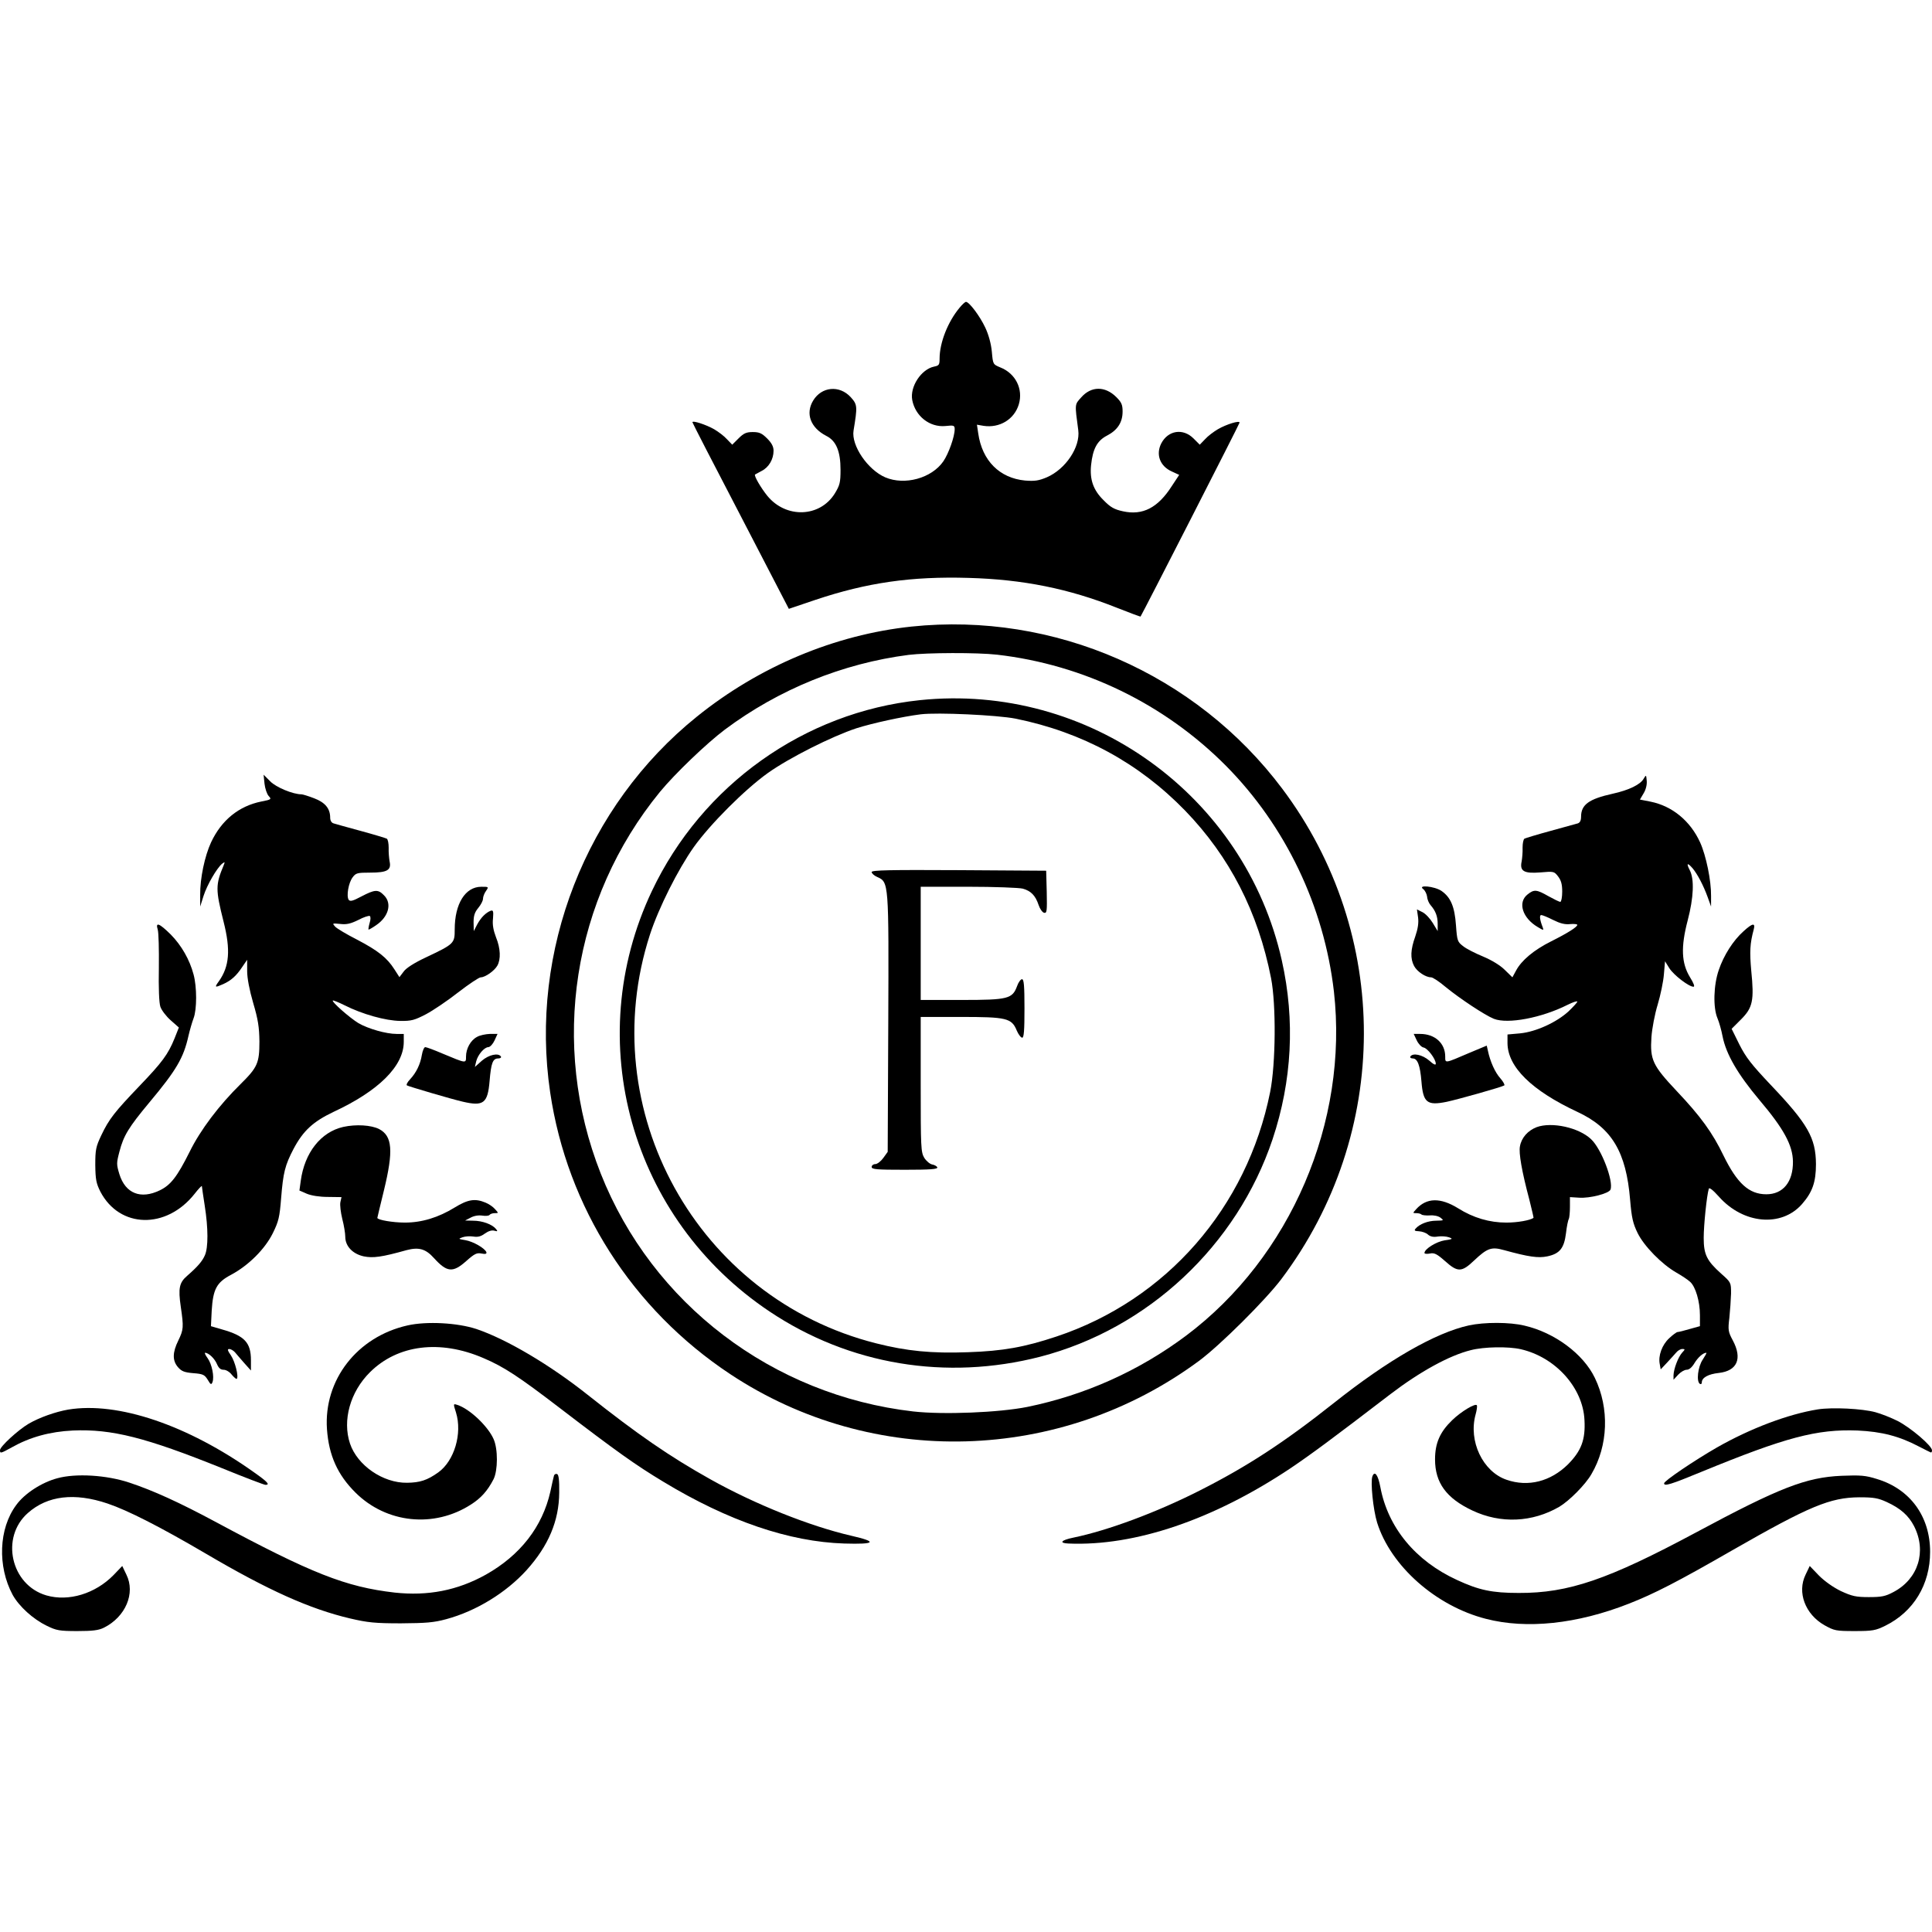 <?xml version="1.0" standalone="no"?>
<!DOCTYPE svg PUBLIC "-//W3C//DTD SVG 20010904//EN"
 "http://www.w3.org/TR/2001/REC-SVG-20010904/DTD/svg10.dtd">
<svg version="1.0" xmlns="http://www.w3.org/2000/svg"
 width="1024pt" height="1024pt" viewBox="0 0 1024 1024"
 preserveAspectRatio="xMidYMid meet">
<g transform="translate(0,1024) scale(0.1,-0.1)"
fill="#000000" stroke="none">
<path d="M5086 8609 c-62 -74 -106 -185 -106 -270 0 -32 -3 -37 -29 -42 -68
-14 -129 -106 -116 -177 16 -85 92 -146 176 -138 45 5 49 3 49 -17 0 -39 -32
-129 -60 -170 -62 -90 -205 -129 -308 -85 -93 40 -181 169 -168 248 21 128 21
137 -15 177 -60 65 -154 56 -199 -18 -42 -69 -14 -144 69 -187 53 -26 76 -82
76 -180 0 -68 -4 -82 -30 -125 -79 -128 -259 -134 -358 -13 -34 42 -72 107
-65 113 2 1 18 10 35 19 38 19 63 62 63 107 0 22 -10 41 -34 65 -28 28 -42 34
-76 34 -34 0 -48 -6 -76 -34 l-33 -33 -28 29 c-15 17 -46 40 -68 53 -42 24
-115 48 -115 37 0 -3 115 -227 256 -497 l255 -492 142 48 c272 91 507 125 811
116 288 -8 531 -57 785 -158 68 -27 125 -48 126 -47 14 22 525 1022 525 1028
0 13 -70 -9 -115 -35 -22 -13 -53 -36 -68 -53 l-28 -29 -33 33 c-56 56 -135
43 -171 -26 -30 -59 -7 -121 56 -149 l39 -18 -39 -59 c-74 -116 -155 -157
-259 -134 -46 10 -66 21 -103 59 -54 53 -74 109 -66 186 9 86 32 129 84 156
56 29 83 70 83 128 0 36 -6 49 -33 76 -60 60 -134 59 -187 -2 -34 -38 -34 -31
-15 -173 12 -89 -67 -207 -167 -250 -43 -18 -64 -21 -115 -17 -135 13 -227
105 -248 249 l-7 47 35 -6 c85 -13 163 34 187 114 24 81 -17 164 -99 196 -38
16 -38 16 -44 83 -4 42 -17 90 -35 128 -28 60 -85 136 -102 136 -5 0 -20 -14
-34 -31z"/>
<path d="M4831 6919 c-406 -43 -807 -211 -1137 -477 -589 -474 -889 -1242
-778 -1992 90 -609 435 -1149 954 -1493 756 -501 1750 -473 2485 70 113 84
351 321 436 433 582 773 584 1829 5 2600 -457 609 -1209 938 -1965 859z m454
-149 c459 -53 887 -261 1213 -589 316 -319 520 -746 572 -1196 78 -691 -229
-1408 -783 -1824 -250 -187 -535 -315 -842 -378 -150 -30 -445 -42 -605 -24
-746 86 -1383 571 -1656 1261 -270 684 -150 1456 314 2023 79 96 248 258 344
330 285 213 624 351 974 396 98 12 363 13 469 1z"/>
<path d="M4875 6529 c-612 -64 -1154 -450 -1420 -1012 -376 -794 -112 -1737
625 -2229 422 -282 935 -367 1433 -239 571 148 1043 589 1232 1153 103 309
120 630 49 947 -196 877 -1025 1473 -1919 1380z m508 -98 c354 -72 653 -235
898 -487 236 -244 387 -537 456 -889 27 -140 25 -453 -5 -603 -123 -613 -550
-1102 -1133 -1296 -168 -56 -284 -77 -469 -83 -193 -7 -324 6 -486 47 -949
239 -1501 1237 -1199 2167 46 141 148 344 232 463 87 122 271 306 393 393 114
81 339 194 469 237 85 27 245 62 341 74 89 11 407 -4 503 -23z"/>
<path d="M4620 5618 c0 -7 13 -19 29 -26 62 -28 62 -23 59 -777 l-3 -680 -23
-32 c-13 -18 -32 -33 -43 -33 -10 0 -19 -7 -19 -15 0 -13 26 -15 176 -15 136
0 175 3 172 13 -3 6 -15 13 -27 15 -12 2 -31 18 -42 35 -18 30 -19 54 -19 390
l0 357 211 0 c244 0 271 -6 298 -72 9 -21 22 -38 29 -38 9 0 12 38 12 155 0
120 -3 155 -13 155 -7 0 -19 -16 -26 -36 -25 -68 -47 -74 -293 -74 l-218 0 0
300 0 300 253 0 c138 0 268 -5 288 -10 43 -12 67 -36 84 -87 7 -21 20 -39 29
-41 15 -3 16 9 14 110 l-3 113 -462 3 c-368 2 -463 0 -463 -10z"/>
<path d="M1402 6086 c3 -26 13 -55 22 -65 16 -17 14 -19 -38 -29 -120 -24
-212 -99 -267 -216 -34 -73 -59 -192 -58 -279 l0 -62 18 57 c19 59 70 146 98
170 15 11 16 11 9 -7 -44 -105 -44 -129 -1 -300 38 -150 31 -237 -25 -316 -24
-33 -22 -35 23 -15 42 19 70 44 101 91 l26 38 0 -60 c0 -38 12 -100 32 -169
26 -88 32 -128 33 -204 0 -114 -10 -137 -99 -225 -115 -113 -214 -244 -271
-360 -66 -132 -100 -176 -158 -204 -101 -49 -182 -17 -214 85 -16 53 -16 59 0
120 22 85 49 129 158 260 144 172 182 237 208 354 7 30 19 72 27 93 18 47 18
166 0 232 -21 79 -64 154 -121 212 -61 60 -82 68 -69 26 5 -16 7 -106 6 -202
-2 -107 1 -186 8 -207 6 -18 31 -51 55 -72 l43 -38 -23 -58 c-34 -84 -66 -127
-184 -250 -134 -140 -163 -177 -204 -263 -29 -61 -32 -77 -32 -158 1 -77 5
-97 27 -141 102 -195 349 -201 499 -12 21 27 39 46 39 41 0 -4 7 -51 15 -103
19 -120 19 -222 1 -263 -14 -32 -38 -60 -94 -109 -42 -36 -48 -66 -34 -163 16
-110 15 -122 -13 -180 -31 -63 -32 -106 -2 -141 19 -22 34 -28 81 -32 52 -4
60 -8 77 -35 15 -26 19 -28 25 -13 11 28 -3 97 -26 128 -11 15 -17 28 -13 28
19 0 51 -31 63 -60 9 -21 19 -30 35 -30 14 0 33 -12 44 -27 12 -14 24 -24 26
-21 11 11 -9 91 -31 124 -18 26 -20 34 -9 34 8 0 22 -8 30 -17 8 -10 31 -36
50 -58 l35 -39 0 54 c0 94 -33 130 -154 164 l-58 17 4 82 c7 114 26 150 102
190 92 49 180 136 222 221 31 63 36 85 44 186 11 135 20 173 66 261 51 96 103
144 212 196 239 111 372 243 372 371 l0 42 -38 0 c-55 0 -150 27 -202 57 -46
28 -143 113 -136 120 2 2 30 -9 62 -25 95 -48 218 -82 295 -83 59 -1 76 4 136
35 38 20 115 72 171 116 57 44 111 80 120 80 24 0 73 35 88 62 19 34 17 91 -7
150 -14 37 -20 67 -16 100 3 39 1 45 -12 41 -26 -10 -52 -36 -72 -73 l-18 -35
-1 47 c0 35 6 53 25 76 14 17 25 38 25 49 0 10 7 29 16 41 15 22 14 22 -25 22
-85 0 -141 -90 -141 -226 0 -74 -2 -77 -152 -148 -62 -29 -106 -57 -119 -76
l-22 -29 -27 42 c-39 61 -87 99 -198 157 -55 28 -107 59 -116 69 -16 18 -15
18 27 14 34 -4 55 1 96 21 28 15 56 24 61 21 5 -3 5 -19 -1 -37 -5 -17 -7 -33
-6 -35 2 -1 20 9 40 23 67 45 86 116 42 159 -31 32 -48 31 -119 -6 -47 -25
-60 -28 -68 -18 -13 20 -1 90 21 119 17 23 25 25 93 25 90 0 113 13 103 59 -3
17 -6 50 -5 73 0 23 -4 44 -10 48 -6 3 -68 22 -138 41 -70 19 -135 37 -144 40
-11 3 -18 15 -18 30 0 49 -27 81 -85 103 -31 12 -61 21 -67 21 -45 0 -135 37
-166 69 l-35 35 5 -48z"/>
<path d="M8712 6113 c-17 -31 -78 -61 -165 -80 -126 -28 -167 -58 -167 -122 0
-20 -6 -31 -17 -35 -10 -3 -75 -21 -145 -40 -70 -19 -132 -38 -138 -41 -6 -4
-10 -25 -10 -48 1 -23 -2 -56 -5 -73 -11 -51 12 -65 99 -58 71 6 73 6 94 -21
16 -21 22 -41 22 -81 0 -30 -5 -54 -10 -54 -6 0 -34 14 -63 30 -63 36 -76 37
-111 9 -53 -42 -27 -125 55 -173 30 -18 32 -18 26 -2 -16 41 -19 66 -8 66 7 0
35 -12 63 -26 36 -18 62 -25 89 -22 22 2 39 0 39 -4 0 -11 -50 -43 -138 -87
-92 -46 -158 -101 -187 -156 l-19 -35 -41 40 c-24 24 -69 51 -114 70 -41 17
-89 41 -106 55 -30 23 -32 28 -38 110 -7 100 -28 149 -77 183 -37 25 -130 34
-96 9 9 -7 18 -25 20 -40 1 -15 10 -35 18 -44 27 -31 38 -60 38 -100 l0 -38
-26 43 c-14 23 -38 49 -54 57 l-30 15 6 -42 c4 -30 -1 -61 -15 -102 -25 -70
-27 -116 -6 -156 16 -30 61 -60 90 -60 9 0 44 -23 78 -52 72 -59 207 -149 255
-168 74 -29 253 5 390 74 28 14 52 22 52 17 0 -4 -21 -27 -46 -51 -64 -59
-174 -109 -257 -117 l-67 -6 0 -46 c1 -126 128 -251 370 -364 183 -85 259
-212 280 -467 8 -95 15 -125 40 -176 34 -69 128 -165 205 -209 28 -16 60 -37
73 -49 29 -26 52 -104 52 -177 l0 -58 -54 -15 c-30 -9 -59 -16 -64 -16 -6 0
-26 -15 -45 -33 -38 -35 -59 -93 -50 -137 l5 -28 33 35 c18 19 40 44 49 54 9
11 23 19 33 19 15 0 15 -2 -1 -19 -21 -23 -45 -86 -46 -120 l0 -24 25 27 c13
14 33 26 45 26 13 0 28 13 41 35 19 31 46 55 63 55 3 0 -6 -16 -19 -36 -26
-38 -35 -117 -15 -129 6 -3 10 0 10 8 0 25 34 44 90 50 98 11 126 76 74 173
-24 45 -26 54 -18 119 4 39 8 96 9 129 0 58 0 59 -52 105 -77 69 -93 102 -93
190 0 67 16 224 27 260 2 9 21 -5 54 -42 129 -145 331 -163 440 -39 55 63 74
116 74 212 -1 139 -43 213 -240 420 -102 108 -131 145 -166 214 l-41 83 50 50
c62 62 70 100 54 258 -9 101 -7 144 13 218 10 37 -6 35 -54 -9 -55 -49 -105
-128 -131 -205 -28 -80 -31 -200 -7 -256 9 -21 21 -64 27 -96 19 -95 80 -200
195 -337 129 -152 177 -240 178 -327 1 -107 -52 -173 -141 -173 -92 0 -155 58
-227 205 -58 121 -122 209 -248 342 -128 136 -142 166 -134 286 3 45 18 123
33 172 15 50 30 122 33 160 l6 70 23 -37 c23 -36 103 -98 128 -98 8 0 1 19
-19 51 -45 74 -49 159 -12 300 32 122 36 219 11 267 -19 37 -13 42 15 10 26
-31 58 -92 80 -153 l18 -50 0 56 c1 81 -26 213 -58 284 -52 114 -148 193 -263
216 l-56 11 20 34 c12 20 18 46 16 66 -3 32 -3 32 -16 11z"/>
<path d="M2528 4744 c-34 -18 -58 -62 -58 -104 0 -37 2 -37 -125 16 -44 19
-85 34 -91 34 -6 0 -14 -18 -18 -41 -8 -50 -30 -95 -63 -130 -14 -15 -21 -29
-16 -32 11 -6 234 -72 295 -86 111 -26 133 -9 143 110 8 96 17 119 46 119 11
0 17 5 14 10 -13 21 -64 10 -101 -22 l-37 -33 7 30 c9 35 43 75 65 75 9 1 23
16 32 35 l16 35 -41 0 c-22 -1 -53 -7 -68 -16z"/>
<path d="M7509 4726 c9 -19 25 -36 36 -38 21 -3 65 -61 65 -86 0 -9 -12 -4
-35 17 -36 31 -87 42 -100 21 -3 -5 3 -10 13 -10 25 0 39 -36 46 -122 9 -112
29 -129 133 -108 61 13 292 78 306 87 4 2 -5 20 -21 38 -28 31 -54 89 -66 147
l-6 26 -91 -38 c-133 -57 -129 -57 -129 -20 0 71 -55 120 -133 120 l-34 0 16
-34z"/>
<path d="M1819 4267 c-119 -27 -205 -137 -225 -286 l-7 -51 39 -17 c24 -10 67
-17 112 -17 l72 -1 -6 -27 c-3 -15 2 -55 10 -88 9 -34 16 -77 16 -95 0 -50 39
-91 98 -104 49 -10 95 -4 227 33 65 17 101 7 145 -42 69 -76 100 -79 171 -16
44 39 56 45 81 40 21 -4 28 -2 26 7 -8 21 -70 57 -112 64 -37 6 -38 7 -15 15
13 5 39 7 58 4 24 -4 41 1 61 16 18 13 37 19 50 15 18 -5 19 -3 8 10 -20 24
-72 43 -120 43 l-43 1 29 15 c18 10 42 14 62 11 19 -3 36 -1 39 4 4 5 16 9 27
9 21 0 21 0 2 21 -10 12 -33 28 -51 35 -55 23 -93 17 -163 -26 -86 -53 -174
-80 -264 -80 -63 0 -146 14 -146 25 0 2 16 68 35 146 51 210 45 288 -26 325
-42 21 -122 26 -190 11z"/>
<path d="M8145 4266 c-47 -18 -81 -56 -89 -102 -7 -35 10 -133 50 -283 13 -52
23 -95 22 -96 -18 -13 -85 -25 -144 -25 -89 0 -175 25 -256 76 -94 58 -167 56
-222 -5 -19 -21 -19 -21 1 -21 11 0 23 -3 27 -7 4 -4 24 -6 44 -5 21 2 45 -3
57 -12 19 -15 18 -15 -23 -16 -43 0 -89 -18 -109 -42 -9 -10 -5 -13 18 -14 16
-1 37 -8 47 -17 12 -11 29 -15 52 -11 19 3 46 1 60 -4 22 -8 20 -10 -23 -16
-44 -7 -107 -46 -107 -67 0 -5 13 -6 29 -3 23 5 37 -2 80 -40 67 -60 88 -60
154 3 70 66 92 74 159 55 131 -36 181 -43 229 -33 66 14 89 43 99 122 4 36 11
70 15 76 3 6 6 35 6 64 l0 52 49 -3 c56 -4 158 22 166 43 17 44 -48 216 -103
267 -65 62 -208 93 -288 64z"/>
<path d="M2160 3215 c-267 -60 -445 -289 -427 -550 10 -139 56 -242 152 -337
164 -162 415 -188 610 -63 54 34 89 73 121 135 23 46 24 160 0 213 -30 68
-128 161 -193 181 -21 7 -21 6 -6 -41 34 -111 -9 -256 -94 -317 -59 -42 -97
-54 -165 -55 -128 -2 -264 92 -303 208 -41 123 1 274 106 378 147 146 371 174
601 75 108 -46 186 -97 404 -264 303 -232 403 -303 549 -391 345 -209 669
-319 960 -328 166 -5 178 9 38 41 -221 51 -511 167 -747 299 -218 122 -386
238 -651 448 -200 159 -430 295 -590 349 -100 33 -263 42 -365 19z"/>
<path d="M7785 3215 c-177 -39 -428 -183 -715 -411 -265 -210 -460 -337 -713
-465 -227 -115 -485 -211 -669 -249 -64 -13 -77 -29 -25 -31 352 -15 768 126
1177 399 111 75 222 157 530 393 156 119 312 205 426 233 70 18 198 20 264 5
184 -42 330 -204 338 -375 6 -105 -17 -164 -87 -235 -92 -91 -211 -122 -326
-82 -126 43 -203 205 -164 346 6 21 9 43 7 48 -5 15 -84 -32 -132 -79 -64 -62
-90 -121 -90 -207 0 -124 60 -206 198 -271 150 -71 318 -63 461 20 53 32 138
117 170 173 89 151 96 349 18 510 -61 127 -213 240 -373 277 -78 19 -213 19
-295 1z"/>
<path d="M362 2769 c-69 -12 -153 -42 -210 -75 -56 -33 -152 -121 -152 -140 0
-19 3 -18 63 15 96 54 201 83 323 89 206 9 387 -37 789 -199 120 -49 225 -89
232 -89 26 0 11 16 -60 66 -354 252 -723 376 -985 333z"/>
<path d="M9635 2770 c-157 -25 -358 -101 -535 -202 -120 -69 -280 -177 -280
-190 0 -17 36 -6 198 61 446 183 611 227 827 219 129 -6 222 -30 328 -86 29
-15 55 -28 60 -30 4 -2 7 3 7 11 0 24 -114 121 -183 156 -34 17 -87 38 -117
46 -70 19 -227 27 -305 15z"/>
<path d="M2936 2418 c-2 -7 -11 -45 -19 -84 -42 -186 -159 -337 -342 -440
-151 -84 -307 -114 -483 -95 -260 30 -440 101 -950 375 -190 102 -330 166
-457 208 -120 40 -283 50 -381 23 -83 -22 -174 -81 -218 -142 -93 -125 -100
-325 -19 -476 34 -61 107 -128 181 -164 51 -25 67 -28 162 -28 81 0 113 4 141
18 114 57 168 182 119 281 l-22 46 -46 -48 c-97 -99 -238 -142 -356 -108 -189
55 -245 308 -98 437 104 92 247 109 422 50 107 -36 278 -123 520 -265 333
-196 553 -294 765 -344 94 -22 133 -26 270 -26 133 1 174 4 240 22 159 43 317
140 426 260 116 129 172 261 173 411 1 67 -3 95 -11 98 -7 3 -15 -1 -17 -9z"/>
<path d="M7274 2415 c-11 -29 4 -177 25 -245 72 -230 311 -442 576 -510 216
-56 483 -28 758 80 135 53 258 116 550 284 407 233 517 279 672 280 76 0 99
-4 145 -25 74 -34 116 -72 145 -128 68 -134 22 -280 -109 -349 -43 -23 -63
-27 -131 -27 -69 0 -89 5 -148 32 -41 20 -86 52 -116 82 l-49 51 -22 -46 c-46
-94 -2 -210 100 -268 52 -29 61 -31 160 -31 95 0 111 3 162 28 150 74 238 218
238 392 0 188 -106 333 -282 386 -60 19 -87 21 -187 17 -188 -8 -330 -63 -773
-301 -465 -249 -674 -321 -938 -320 -142 0 -212 15 -328 69 -220 101 -366 278
-406 493 -12 64 -30 88 -42 56z"/>
</g>
</svg>
